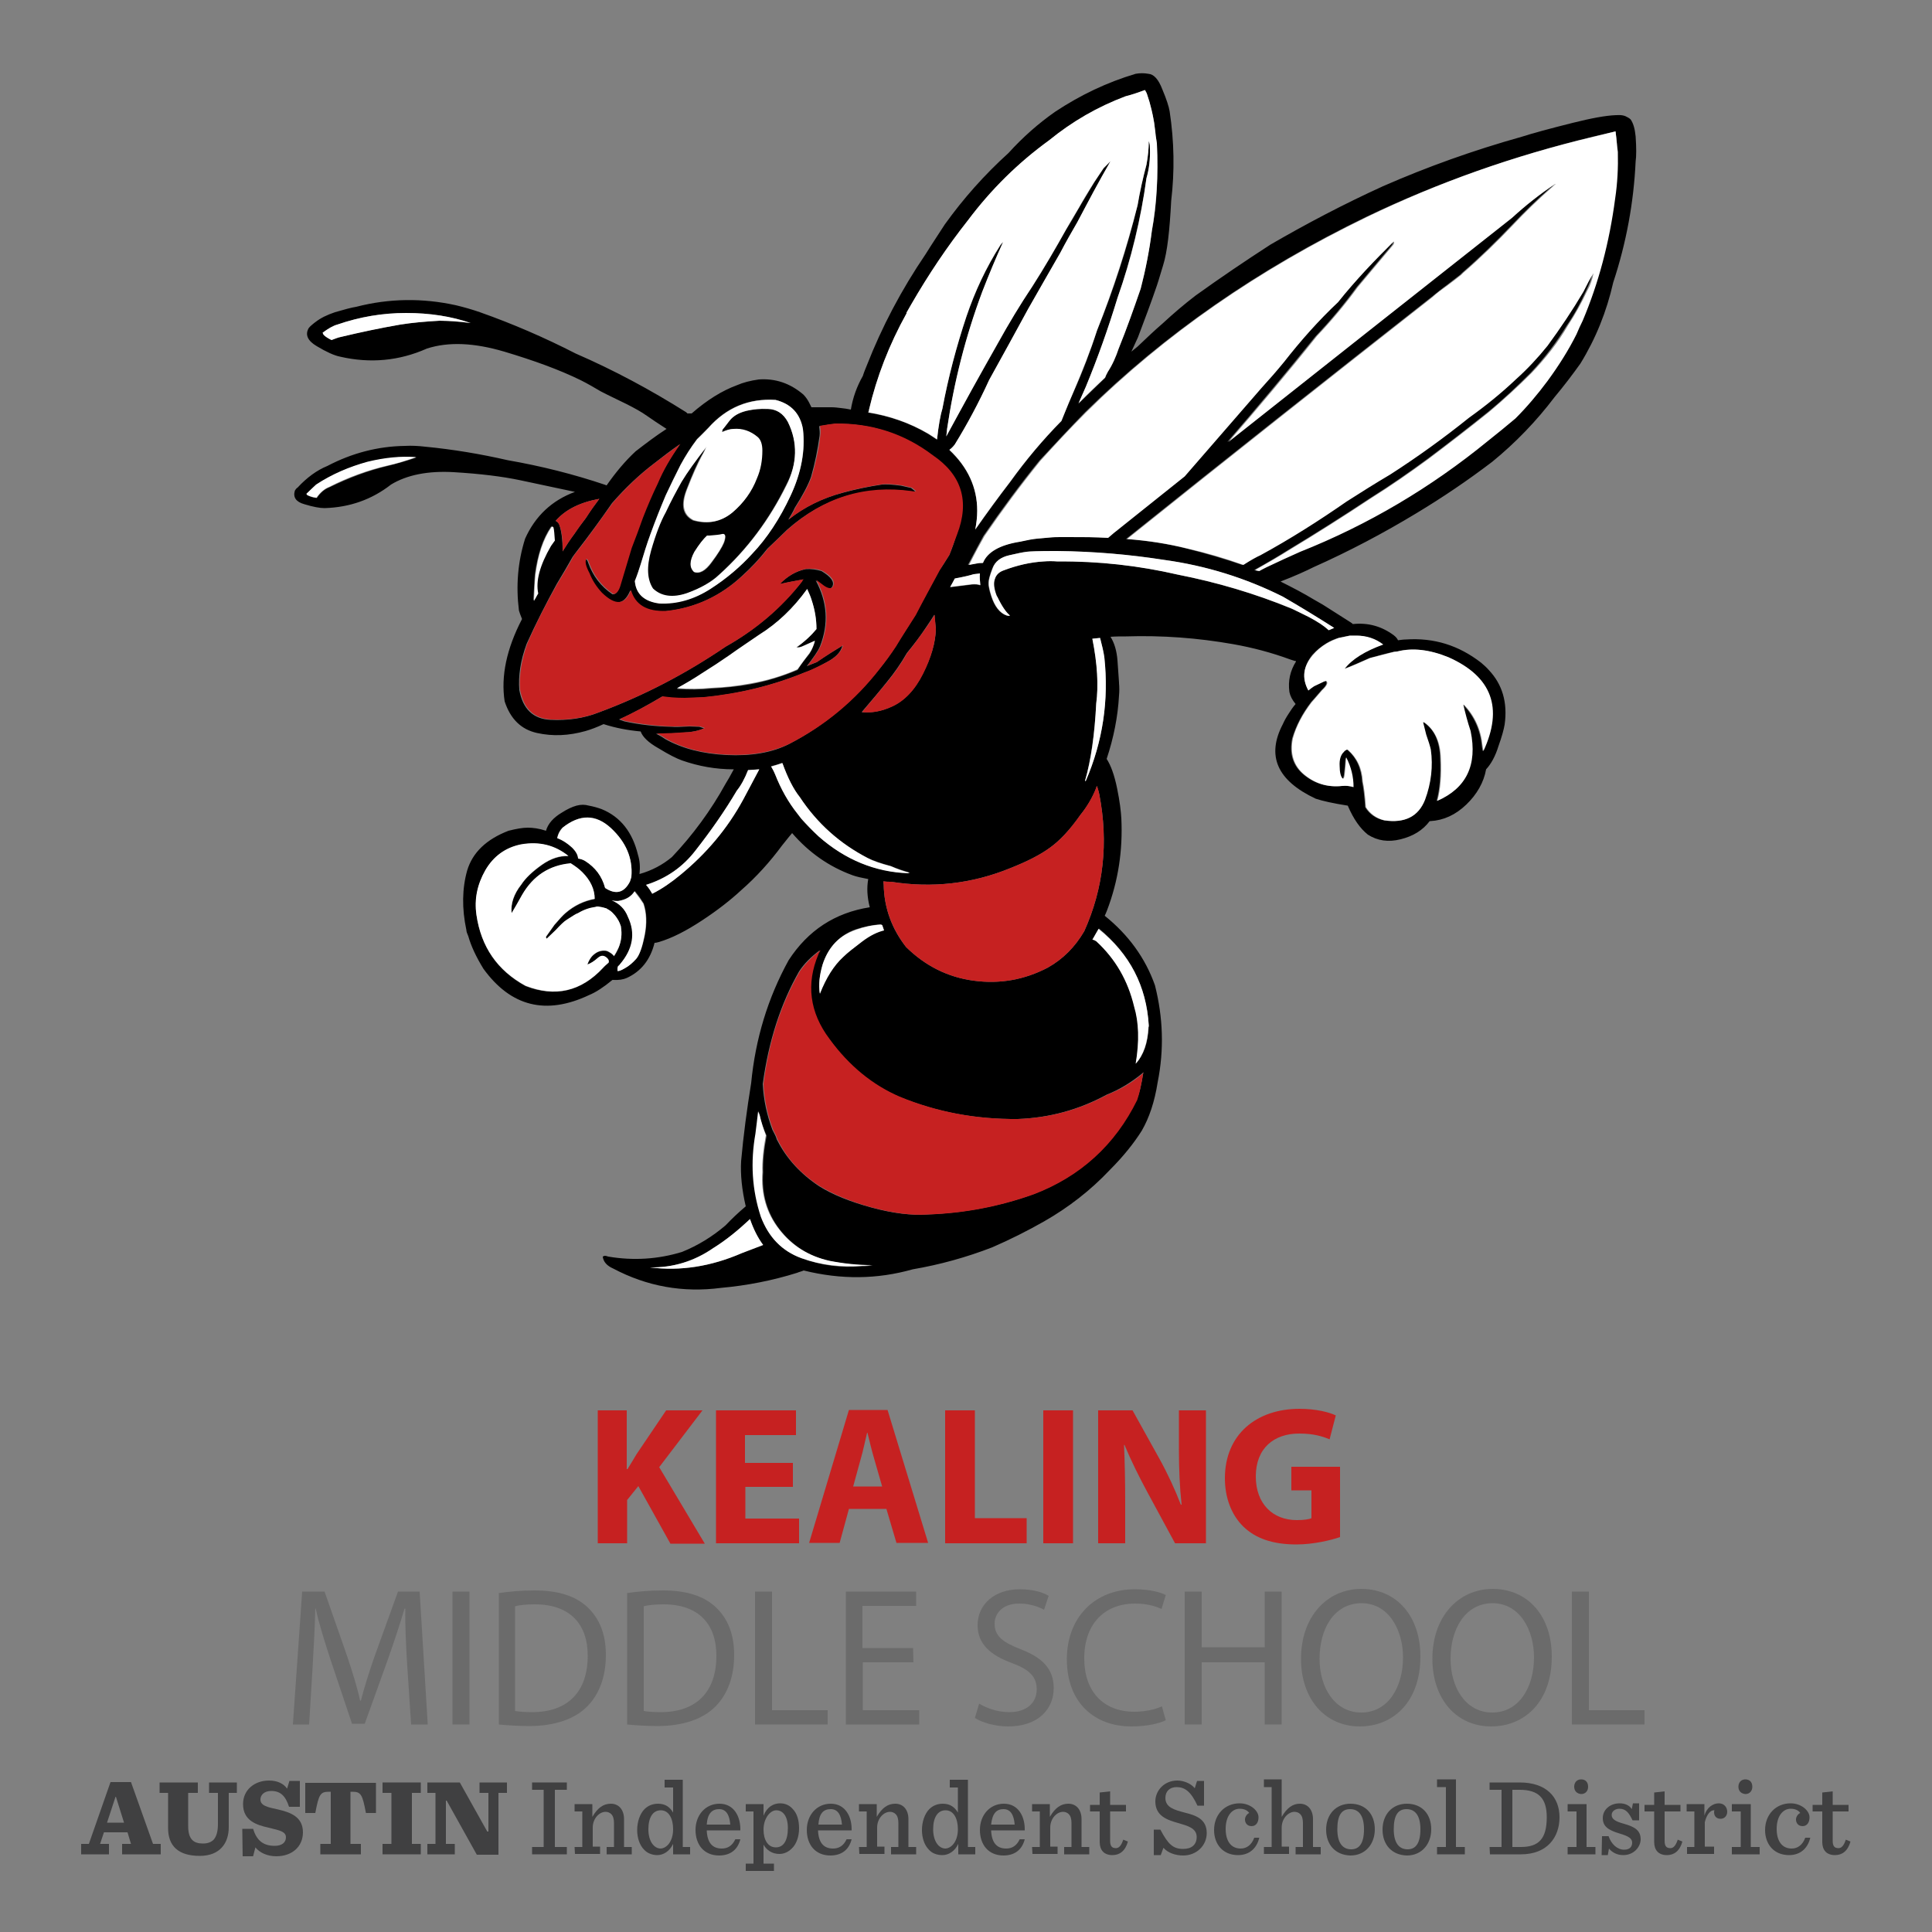 <?xml version="1.0" encoding="utf-8"?>
<!-- Generator: Adobe Illustrator 25.4.1, SVG Export Plug-In . SVG Version: 6.00 Build 0)  -->
<svg version="1.1" id="Layer_1" xmlns="http://www.w3.org/2000/svg" xmlns:xlink="http://www.w3.org/1999/xlink" x="0px" y="0px"
	 viewBox="0 0 500 500" style="enable-background:new 0 0 500 500;" xml:space="preserve">
<rect x="0" y="0" width="500" height="500" fill="#808080" stroke="none"/>
<style type="text/css">
	.st0{fill:#C62121;}
	.st1{fill:#6B6B6B;}
	.st2{fill:#404041;}
	.st3{fill-rule:evenodd;clip-rule:evenodd;}
	.st4{fill-rule:evenodd;clip-rule:evenodd;fill:#FFFFFF;}
	.st5{fill-rule:evenodd;clip-rule:evenodd;fill:#C62121;}
</style>
<g>
	<path class="st0" d="M154.6,365h7.6v15.2h0.2c0.8-1.3,1.6-2.6,2.3-3.8l7.7-11.4h9.4l-11.2,14.7l11.8,19.8h-8.9l-8.3-14.9l-2.9,3.6
		v11.2h-7.6V365H154.6z"/>
	<path class="st0" d="M205.3,384.8h-12.4v8.2h13.9v6.4h-21.5V365H206v6.4h-13.2v7.2h12.4v6.2H205.3z"/>
	<path class="st0" d="M219.7,390.5l-2.4,8.8h-7.9l10.3-34.4h10l10.5,34.4H232l-2.6-8.8H219.7z M228.3,384.7l-2.1-7.3
		c-0.6-2-1.2-4.6-1.7-6.6h-0.1c-0.5,2-1,4.6-1.6,6.6l-2,7.3H228.3z"/>
	<path class="st0" d="M244.6,365h7.7v27.9h13.4v6.5h-21.1V365z"/>
	<path class="st0" d="M277.7,365v34.4H270V365H277.7z"/>
	<path class="st0" d="M284.2,399.4V365h8.9l7,12.6c2,3.6,4,7.9,5.5,11.8h0.2c-0.5-4.5-0.7-9.2-0.7-14.4v-10h7v34.4h-8l-7.2-13.3
		c-2-3.7-4.2-8.1-5.9-12.2l-0.1,0.1c0.2,4.5,0.3,9.4,0.3,15v10.4H284.2z"/>
	<path class="st0" d="M346.8,397.8c-2.4,0.8-6.8,1.9-11.3,1.9c-6.2,0-10.6-1.6-13.7-4.6s-4.8-7.5-4.8-12.5c0-11.4,8.2-18,19.3-18
		c4.4,0,7.7,0.9,9.4,1.7l-1.6,6.2c-1.9-0.8-4.2-1.5-7.9-1.5c-6.4,0-11.2,3.7-11.2,11.1c0,7.1,4.4,11.3,10.6,11.3
		c1.8,0,3.2-0.2,3.8-0.5v-7.2h-5.2v-6.1h12.6L346.8,397.8L346.8,397.8z"/>
</g>
<g>
	<path class="st1" d="M105.4,431.2c-0.3-4.8-0.6-10.6-0.5-14.9h-0.2c-1.2,4-2.6,8.3-4.3,13.1l-6,16.7h-3.3l-5.5-16.4
		c-1.6-4.9-3-9.3-3.9-13.4h-0.1c-0.1,4.3-0.4,10.1-0.7,15.2L80,446.3h-4.2l2.4-34.4H84l5.8,16.6c1.4,4.2,2.6,8,3.4,11.6h0.2
		c0.9-3.5,2.1-7.3,3.6-11.6l6-16.6h5.6l2.1,34.4h-4.3L105.4,431.2z"/>
	<path class="st1" d="M121.5,411.9v34.4h-4.4v-34.4H121.5z"/>
	<path class="st1" d="M129,412.3c2.7-0.4,5.8-0.7,9.3-0.7c6.3,0,10.7,1.5,13.7,4.3s4.8,6.8,4.8,12.4s-1.7,10.2-4.9,13.4
		c-3.2,3.2-8.4,5-14.9,5c-3.1,0-5.7-0.2-7.9-0.4v-34H129z M133.3,442.8c1.1,0.2,2.7,0.3,4.4,0.3c9.3,0,14.4-5.3,14.4-14.6
		c0-8.1-4.5-13.3-13.7-13.3c-2.3,0-4,0.2-5.1,0.5L133.3,442.8L133.3,442.8z"/>
	<path class="st1" d="M162.2,412.3c2.7-0.4,5.8-0.7,9.3-0.7c6.3,0,10.7,1.5,13.7,4.3s4.8,6.8,4.8,12.4s-1.7,10.2-4.9,13.4
		c-3.2,3.2-8.4,5-14.9,5c-3.1,0-5.7-0.2-7.9-0.4v-34H162.2z M166.6,442.8c1.1,0.2,2.7,0.3,4.4,0.3c9.3,0,14.4-5.3,14.4-14.6
		c0-8.1-4.5-13.3-13.7-13.3c-2.3,0-4,0.2-5.1,0.5L166.6,442.8L166.6,442.8z"/>
	<path class="st1" d="M195.4,411.9h4.4v30.7h14.4v3.7h-18.8L195.4,411.9L195.4,411.9z"/>
	<path class="st1" d="M236.4,430.2h-13.1v12.4h14.6v3.7h-19v-34.4h18.2v3.7h-13.9v10.9h13.1L236.4,430.2L236.4,430.2z"/>
	<path class="st1" d="M253.4,440.9c2,1.2,4.8,2.2,7.8,2.2c4.5,0,7.1-2.4,7.1-5.9c0-3.2-1.8-5.1-6.4-6.8c-5.5-2-8.9-4.9-8.9-9.8
		c0-5.4,4.4-9.3,10.9-9.3c3.5,0,6,0.8,7.5,1.7l-1.2,3.6c-1.1-0.6-3.4-1.6-6.4-1.6c-4.6,0-6.4,2.8-6.4,5.2c0,3.2,2.1,4.8,6.7,6.6
		c5.7,2.2,8.6,5.1,8.6,10.1c0,5.3-3.9,9.9-11.8,9.9c-3.3,0-6.8-1-8.6-2.2L253.4,440.9z"/>
	<path class="st1" d="M301.7,445.2c-1.6,0.8-4.8,1.6-8.9,1.6c-9.5,0-16.7-6.1-16.7-17.4c0-10.8,7.2-18.1,17.6-18.1
		c4.2,0,6.9,0.9,8,1.5l-1.1,3.6c-1.7-0.8-4-1.4-6.8-1.4c-7.9,0-13.2,5.2-13.2,14.2c0,8.4,4.8,13.8,13,13.8c2.7,0,5.4-0.6,7.1-1.4
		L301.7,445.2z"/>
	<path class="st1" d="M311,411.9v14.4h16.3v-14.4h4.4v34.4h-4.4v-16.1H311v16.1h-4.4v-34.4H311z"/>
	<path class="st1" d="M367.6,428.7c0,11.8-7.1,18.1-15.7,18.1c-8.9,0-15.2-7-15.2-17.5c0-10.9,6.7-18.1,15.7-18.1
		C361.7,411.3,367.6,418.5,367.6,428.7z M341.5,429.3c0,7.4,3.9,13.9,10.8,13.9s10.8-6.5,10.8-14.3c0-6.8-3.5-14-10.8-14
		C345.1,415,341.5,421.7,341.5,429.3z"/>
	<path class="st1" d="M401.6,428.7c0,11.8-7.1,18.1-15.7,18.1c-8.9,0-15.2-7-15.2-17.5c0-10.9,6.7-18.1,15.7-18.1
		C395.7,411.3,401.6,418.5,401.6,428.7z M375.4,429.3c0,7.4,3.9,13.9,10.8,13.9s10.8-6.5,10.8-14.3c0-6.8-3.5-14-10.8-14
		C379.1,415,375.4,421.7,375.4,429.3z"/>
	<path class="st1" d="M406.8,411.9h4.4v30.7h14.4v3.7h-18.8V411.9z"/>
</g>
<path class="st2" d="M33,474.2h-6.1l-1,3h2.3v2.7H21v-2.7h2l5.6-16h5.3l5.7,16h2v2.7h-10v-2.7h2.3L33,474.2z M27.7,471.7h4.4L30,465
	h-0.1L27.7,471.7z"/>
<path class="st2" d="M43.5,473.1V464h-2.2v-2.7h9.9v2.7h-2.5v8.6c0,3.4,1.4,4.5,3.8,4.5c1.2,0,2.1-0.3,2.8-1c0.7-0.8,1.1-2.1,1.1-4
	V464h-2.3v-2.7h7.2v2.7h-2.1v8.9c0,4-2.2,7.4-7.5,7.4C46.1,480.3,43.5,477.7,43.5,473.1"/>
<path class="st2" d="M62.7,473.3h2.8c0.9,2.9,2.5,4.4,5.6,4.4c1.9,0,2.9-0.9,2.9-2.2c0-1.5-1.6-1.8-4.5-2.5
	c-3.1-0.7-6.6-1.8-6.6-6.1c0-3.8,3.1-6.1,6.7-6.1c2.2,0,3.8,0.8,4.7,2.1l0.6-2h2.7v6.7h-2.8c-0.9-2.8-2.2-4.1-4.6-4.1
	c-1.9,0-2.8,1.1-2.8,2.2c0,1.6,1.8,2,4.6,2.6c3,0.7,6.4,1.8,6.4,5.9c0,3.7-2.8,6.2-6.9,6.2c-2.4,0-4.4-1-5.4-2.3l-0.6,2.3h-2.7
	L62.7,473.3L62.7,473.3z"/>
<path class="st2" d="M82.9,477.2h2.7v-13.5h-0.5c-2.2,0-2.6,0.7-3.5,5.5H79v-7.8h18.3v7.8h-2.6c-0.9-4.8-1.3-5.5-3.5-5.5h-0.5v13.5
	h2.7v2.7H82.9V477.2z"/>
<polygon class="st2" points="99,477.2 101.3,477.2 101.3,464 99,464 99,461.3 108.9,461.3 108.9,464 106.6,464 106.6,477.2 
	108.9,477.2 108.9,479.9 99,479.9 "/>
<polygon class="st2" points="115.6,466 115.4,466 115.4,477.2 117.7,477.2 117.7,479.9 110.6,479.9 110.6,477.2 112.7,477.2 
	112.7,464 110.6,464 110.6,461.3 119,461.3 126.1,474 126.4,474 126.4,464 124.1,464 124.1,461.3 131.2,461.3 131.2,464 129,464 
	129,480 123.4,480 "/>
<polygon class="st2" points="137.7,478 140.7,478 140.7,463.2 137.7,463.2 137.7,461.3 146.7,461.3 146.7,463.2 143.6,463.2 
	143.6,478 146.7,478 146.7,479.9 137.7,479.9 "/>
<path class="st2" d="M148.7,478h2v-9.2h-2v-1.9h4.6v3.3c1.4-2.4,2.9-3.4,4.8-3.4c2,0,3.4,1.5,3.4,4v7.2h2v1.9H157V478h1.9v-6.2
	c0-1-0.2-1.8-0.7-2.3c-0.4-0.4-0.9-0.6-1.5-0.6c-1.5,0-3.3,1.6-3.3,4.1v4.9h1.9v1.9h-6.5L148.7,478L148.7,478z"/>
<path class="st2" d="M166.7,478.7c-1.2-1.2-1.8-3.1-1.8-5.1c0-2.1,0.7-4.2,1.9-5.4c0.9-0.9,2.1-1.4,3.5-1.4c1.9,0,3.1,0.9,3.9,2.3
	v-6.5H172v-2h4.7V478h1.9v1.9h-4.4v-2.7c-0.9,1.9-2.5,2.9-4.1,2.9C168.8,480.1,167.5,479.6,166.7,478.7 M174.2,473.4
	c0-2.6-1-4.9-3.2-4.9c-2,0-3.2,1.8-3.2,4.9c0,3.2,1.5,5,3.2,5C172.6,478.3,174.2,476.5,174.2,473.4"/>
<path class="st2" d="M182.9,473.6c0.1,3.2,1.4,4.8,3.9,4.8c1.5,0,2.7-0.7,3.5-2.4h1.3c-0.7,2.8-2.7,4.2-5.5,4.2
	c-3.9,0-6.1-2.8-6.1-6.6c0-3.9,2.6-6.8,6.2-6.8c3.8,0,5.5,3.4,5.4,6.9h-8.7V473.6z M182.9,472.2h6.1c-0.2-2.4-1-4-2.9-4
	C184.3,468.2,183.1,469.3,182.9,472.2"/>
<path class="st2" d="M193,482.3h2v-13.5h-2v-1.9h4.6v3c0.9-2.3,2.6-3.2,4.3-3.2c1.3,0,2.4,0.5,3.2,1.4c1.2,1.2,1.7,3,1.7,5.1
	s-0.7,4.1-1.9,5.2c-0.9,0.9-2,1.4-3.2,1.4c-1.9,0-3.3-1-4.1-2.4v4.9h2.7v1.9H193V482.3z M203.9,473.1c0-3.1-1.3-4.6-3-4.6
	c-1.6,0-3.3,2.1-3.3,5c0,2.6,1.1,4.6,3.2,4.6C202.8,478.1,203.9,476.3,203.9,473.1"/>
<path class="st2" d="M211.7,473.6c0.1,3.2,1.4,4.8,3.9,4.8c1.5,0,2.7-0.7,3.5-2.4h1.3c-0.7,2.8-2.7,4.2-5.5,4.2
	c-3.9,0-6.1-2.8-6.1-6.6c0-3.9,2.6-6.8,6.2-6.8c3.8,0,5.5,3.4,5.4,6.9h-8.7V473.6z M211.8,472.2h6.1c-0.2-2.4-1-4-2.9-4
	C213.1,468.2,212,469.3,211.8,472.2"/>
<path class="st2" d="M222.3,478h2v-9.2h-2v-1.9h4.6v3.3c1.4-2.4,2.9-3.4,4.8-3.4c2,0,3.4,1.5,3.4,4v7.2h2v1.9h-6.5V478h1.9v-6.2
	c0-1-0.2-1.8-0.7-2.3c-0.4-0.4-0.9-0.6-1.5-0.6c-1.5,0-3.3,1.6-3.3,4.1v4.9h1.9v1.9h-6.5L222.3,478L222.3,478z"/>
<path class="st2" d="M240.4,478.7c-1.2-1.2-1.8-3.1-1.8-5.1c0-2.1,0.7-4.2,1.9-5.4c0.9-0.9,2.1-1.4,3.5-1.4c1.9,0,3.1,0.9,3.9,2.3
	v-6.5h-2.1v-2h4.7V478h1.9v1.9H248v-2.7c-0.9,1.9-2.5,2.9-4.1,2.9C242.4,480.1,241.2,479.6,240.4,478.7 M247.9,473.4
	c0-2.6-1-4.9-3.2-4.9c-2,0-3.2,1.8-3.2,4.9c0,3.2,1.5,5,3.2,5C246.3,478.3,247.9,476.5,247.9,473.4"/>
<path class="st2" d="M256.5,473.6c0.1,3.2,1.4,4.8,3.9,4.8c1.5,0,2.7-0.7,3.5-2.4h1.3c-0.7,2.8-2.7,4.2-5.5,4.2
	c-3.9,0-6.1-2.8-6.1-6.6c0-3.9,2.6-6.8,6.2-6.8c3.8,0,5.5,3.4,5.4,6.9h-8.7V473.6z M256.5,472.2h6.1c-0.2-2.4-1-4-2.9-4
	C257.9,468.2,256.8,469.3,256.5,472.2"/>
<path class="st2" d="M267.1,478h2v-9.2h-2v-1.9h4.6v3.3c1.4-2.4,2.9-3.4,4.8-3.4c2,0,3.4,1.5,3.4,4v7.2h2v1.9h-6.5V478h1.9v-6.2
	c0-1-0.2-1.8-0.7-2.3c-0.4-0.4-0.9-0.6-1.5-0.6c-1.5,0-3.3,1.6-3.3,4.1v4.9h1.9v1.9h-6.5L267.1,478L267.1,478z"/>
<path class="st2" d="M287.3,463.6v3.5h4.1v1.7h-4.1v7.6c0,1.3,0.4,1.9,1.5,1.9c0.8,0,1.4-0.7,1.9-2.2l1.2,0.5
	c-0.7,2.5-2.2,3.5-4,3.5c-2.2,0-3.3-1.3-3.3-3.4v-7.9h-2.5v-1.7h2.5v-3.2L287.3,463.6z"/>
<path class="st2" d="M298.6,473.5h1.7c2,3.8,3.3,5,5.9,5c2.2,0,3.5-1.1,3.5-3.1c0-2.3-2.4-2.9-4.8-3.6c-2.8-0.8-5.9-1.8-5.9-5.6
	c0-2.8,2.3-5.4,5.7-5.4c1.5,0,3.5,0.7,4.5,2l0.6-1.9h1.8v6.4h-1.7c-1.7-3.7-3.3-4.8-5.4-4.8c-1.8,0-2.9,1.1-2.9,2.8
	c0,2.5,2.4,3.1,5,3.8c2.8,0.7,5.7,1.6,5.7,5.3c0,3.2-2.6,5.8-6.1,5.8c-2,0-4-0.7-5.1-2l-0.7,1.9h-1.8L298.6,473.5L298.6,473.5z"/>
<path class="st2" d="M314.2,473.6c0-4,2.8-6.9,6.6-6.9c2.8,0,4.9,1.9,4.9,3.6c0,1.3-0.6,2.3-1.8,2.3c-1.1,0-1.7-0.8-1.7-1.7
	c0-0.8,0.6-1.5,1.1-1.7c-0.4-0.6-1.2-1.1-2.5-1.1c-1.9,0-3.6,1.8-3.6,5.2c0,3.2,1.4,5.1,3.9,5.1c1.5,0,2.8-0.9,3.5-2.8h1.3
	c-0.7,2.9-2.7,4.5-5.5,4.5C316.5,480.1,314.2,477.3,314.2,473.6"/>
<path class="st2" d="M327.1,478h2v-15.5h-2v-2h4.6v9.7c1.4-2.4,2.9-3.4,4.7-3.4c2,0,3.4,1.5,3.4,4v7.2h2v1.9h-6.5V478h1.9v-6.2
	c0-1-0.2-1.8-0.7-2.3c-0.4-0.4-0.9-0.6-1.5-0.6c-1.5,0-3.3,1.6-3.3,4.1v4.9h1.9v1.9h-6.5V478z"/>
<path class="st2" d="M343.2,473.5c0-3.9,2.5-6.7,6.3-6.7c3.9,0,6.3,2.7,6.3,6.6s-2.5,6.8-6.3,6.8
	C345.6,480.1,343.2,477.4,343.2,473.5 M353,473.4c0-3.6-1.4-5.2-3.6-5.2s-3.3,1.6-3.3,5.2s1.4,5.2,3.6,5.2
	C351.8,478.6,353,477,353,473.4"/>
<path class="st2" d="M357.8,473.5c0-3.9,2.5-6.7,6.3-6.7c3.9,0,6.3,2.7,6.3,6.6s-2.5,6.8-6.3,6.8
	C360.2,480.1,357.8,477.4,357.8,473.5 M367.6,473.4c0-3.6-1.4-5.2-3.6-5.2s-3.3,1.6-3.3,5.2s1.4,5.2,3.6,5.2
	C366.4,478.6,367.6,477,367.6,473.4"/>
<polygon class="st2" points="371.9,478 374.2,478 374.2,462.5 371.9,462.5 371.9,460.5 376.8,460.5 376.8,478 379.1,478 
	379.1,479.9 371.9,479.9 "/>
<path class="st2" d="M385.5,478h3.1v-14.8h-3.1v-1.9h7.8c6.8,0,10.3,3.7,10.3,9c0,5.1-3.1,9.6-10,9.6h-8L385.5,478L385.5,478z
	 M393.6,478c4.6,0,6.7-2.1,6.7-7.7c0-4.9-2.1-7.1-7-7.1h-1.9V478H393.6z"/>
<path class="st2" d="M405.7,478h2.3v-9.2h-2.3v-1.9h4.9V478h2.3v1.9h-7.2L405.7,478L405.7,478z M407.4,462.4c0-1.1,0.7-1.9,1.8-1.9
	c1.1,0,1.8,0.7,1.8,1.9c0,1.1-0.7,1.9-1.8,1.9C408.1,464.2,407.4,463.5,407.4,462.4"/>
<path class="st2" d="M414.6,475.2h1.7c0.7,2.1,2.3,3.5,4,3.5c1.5,0,2.1-0.8,2.1-1.8c0-1.1-0.9-1.7-3.3-2.4c-3-0.9-4.3-1.9-4.3-4
	s1.8-3.8,4.4-3.8c1.3,0,2.5,0.5,3.1,1.5l0.3-1.5h1.6v4.4h-1.7c-0.9-1.9-1.7-3-3.4-3c-1,0-2,0.6-2,1.6c0,1.1,1,1.7,3.2,2.3
	c2.9,0.8,4.3,1.8,4.3,4c0,1.9-1.7,4.1-4.5,4.1c-1.6,0-2.9-0.7-3.7-1.7l-0.3,1.7h-1.6L414.6,475.2L414.6,475.2z"/>
<path class="st2" d="M430.8,463.6v3.5h4.1v1.7h-4.1v7.6c0,1.3,0.4,1.9,1.5,1.9c0.8,0,1.4-0.7,1.9-2.2l1.2,0.5
	c-0.7,2.5-2.2,3.5-4,3.5c-2.2,0-3.3-1.3-3.3-3.4v-7.9h-2.5v-1.7h2.5v-3.2L430.8,463.6z"/>
<path class="st2" d="M436.5,478h2v-9.2h-2v-1.9h4.6v3c0.6-2.2,2.3-3.2,3.7-3.2c1.4,0,2.2,1,2.2,2.2c0,1-0.7,1.8-1.7,1.8
	s-1.7-0.6-1.7-1.7c0-0.1,0-0.3,0.1-0.5c-1.2-0.1-2.1,1.4-2.5,3.1v6.3h2.4v1.9h-7V478H436.5z"/>
<path class="st2" d="M448.2,478h2.3v-9.2h-2.3v-1.9h4.9V478h2.3v1.9h-7.2L448.2,478L448.2,478z M449.9,462.4c0-1.1,0.7-1.9,1.8-1.9
	c1.1,0,1.8,0.7,1.8,1.9c0,1.1-0.7,1.9-1.8,1.9C450.6,464.2,449.9,463.5,449.9,462.4"/>
<path class="st2" d="M456.8,473.6c0-4,2.8-6.9,6.6-6.9c2.8,0,4.9,1.9,4.9,3.6c0,1.3-0.6,2.3-1.8,2.3c-1.1,0-1.7-0.8-1.7-1.7
	c0-0.8,0.6-1.5,1.1-1.7c-0.4-0.6-1.2-1.1-2.5-1.1c-1.9,0-3.6,1.8-3.6,5.2c0,3.2,1.4,5.1,3.9,5.1c1.5,0,2.8-0.9,3.5-2.8h1.3
	c-0.7,2.9-2.7,4.5-5.5,4.5C459.1,480.1,456.8,477.3,456.8,473.6"/>
<path class="st2" d="M474.3,463.6v3.5h4.1v1.7h-4.1v7.6c0,1.3,0.4,1.9,1.5,1.9c0.8,0,1.4-0.7,1.9-2.2l1.2,0.5
	c-0.7,2.5-2.2,3.5-4,3.5c-2.2,0-3.3-1.3-3.3-3.4v-7.9h-2.5v-1.7h2.5v-3.2L474.3,463.6z"/>
<path class="st3" d="M421.3,30.4c0.2,0.1,0.5,0.3,0.7,0.5c0.7,1,1.1,2.4,1.3,4.4c0.2,2.9,0.2,5.1,0,6.5c-0.5,10.6-2.4,21-5.8,31.3
	c-1.7,7.5-4.5,14.5-8.5,21c-2,2.8-4.2,5.7-6.7,8.7c-4.7,6.2-10.1,11.8-16.1,16.7c-6.3,4.8-12.8,9.2-19.6,13.3
	c-8.6,5.2-17.5,9.9-26.7,14c-1.8,0.9-4.6,2.2-8.5,3.7c3,1.5,5.9,3,8.7,4.7c1,0.6,2,1.1,2.9,1.7c2.2,1.4,4.4,2.8,6.6,4.2
	c0.2,0.1,0.4,0.3,0.5,0.4h0.1c3.9-0.4,7.4,0.6,10.5,2.9c0.5,0.4,0.9,0.8,1.1,1.3c0.8-0.1,1.4-0.2,2-0.2c7.3-0.5,13.7,1.5,19.5,6
	c0.7,0.6,1.4,1.2,2,1.9c3.5,3.7,4.9,8.4,4.1,14.1c-0.2,1.2-0.7,3.1-1.6,5.6c-0.8,2.6-1.9,4.6-3.2,6c-0.6,3.4-2.4,6.5-5.1,9.1
	c-2.8,2.7-5.9,4.1-9.3,4.3H370c-1.8,2.4-4.3,3.9-7.5,4.7s-6,0.4-8.5-1.2c-2-1.6-3.7-4-5.2-7.5c-3.8-0.6-6.5-1.2-8.3-1.8
	c-10-4.7-12.8-11.1-8.5-19.3c0.4-0.9,0.9-1.8,1.5-2.7c0.5-0.8,1.1-1.7,1.8-2.5c-0.9-1.1-1.4-2.1-1.6-3.1c-0.4-2.9,0.2-5.5,1.7-7.9
	v-0.1c-0.6-0.1-1-0.3-1.4-0.4c-4.9-1.8-9.8-3.1-14.9-4c-9.1-1.6-18.3-2.3-27.7-2c-1.4,0-2.7,0-4,0.1c1,1.6,1.6,3.6,1.8,6.1
	c0.2,2.6,0.3,4.5,0.4,5.7c0,0.1,0,0.1,0,0.2c0.1,1,0.1,2.1,0,3.2c-0.3,5.5-1.4,11-3.2,16.4c1.1,1.7,2,4.2,2.7,7.6
	c0.7,3.4,1,6,1.1,7.8c0.4,8.3-0.8,16.2-3.7,23.8c-0.2,0.5-0.4,1-0.6,1.4c6.1,4.9,10.5,10.9,13,18c2.1,8.3,2.4,16.6,0.7,25.1
	c-0.8,5.1-2.2,9.2-4.1,12.5c-2,3.2-4.8,6.7-8.3,10.2c-5,5.3-10.7,9.7-17,13.3c-4.4,2.5-8.8,4.7-13.4,6.7c-6.7,2.6-13.6,4.5-20.6,5.7
	c-9.2,2.6-18.5,2.7-28.2,0.3c-0.7,0.3-1.3,0.4-1.7,0.6c-6.4,2-13,3.3-19.7,3.9c-9.9,1.3-19.2-0.4-27.9-5c-1.6-0.7-2.5-1.7-2.7-3
	v-0.1c0.2-0.1,0.4-0.2,0.5-0.2h0.1c0.2,0,0.5,0.1,0.8,0.2c6.5,1.1,12.9,0.7,19.1-1.2c4.2-1.7,7.9-4,11.3-6.9
	c1.6-1.7,3.3-3.3,5.2-4.9c-1-4.3-1.4-8.2-1.2-11.7c0.6-6.7,1.5-13.4,2.6-20.2c1.1-11.4,4.3-22,9.7-31.8c5-7.7,12-12.3,21-13.7
	c-0.7-2.7-0.8-5.1-0.4-7.3c-1.6-0.3-3-0.6-4.1-1c-6-2.2-11.2-5.8-15.6-10.9c-1.2,1.4-2,2.5-2.6,3.2c-3.1,4.2-6.6,8.1-10.6,11.6
	c-2.7,2.5-6,5.1-10.1,7.8s-7.8,4.6-11.2,5.6c-0.4,0.1-0.7,0.2-1.1,0.2c-1.1,4.4-3.5,7.4-7.2,9.1c-0.9,0.4-2.1,0.6-3.7,0.5
	c-2.3,1.9-4.3,3.2-6,3.9c-11.2,5.3-20.3,3-27.4-6.8c-1.9-3.1-3.2-5.9-3.9-8.4c-0.3-0.7-0.5-1.2-0.5-1.6c-1.2-5.6-1.1-10.8,0.2-15.4
	c1.4-4.7,5-8.1,10.7-10.3c2-0.5,3.6-0.8,5-0.8c1.3,0,2.9,0.2,4.7,0.8c0.5-1.8,1.9-3.4,4.1-4.7c1.4-0.9,2.7-1.5,3.8-1.8
	s2.2-0.3,3.2,0c1.1,0.2,2.2,0.5,3.3,0.9c4.9,2,8,6,9.4,11.8c0.5,1.6,0.6,3.2,0.4,5c3.2-0.9,6-2.4,8.4-4.4c5.4-5.7,10.1-12.1,13.9-19
	c0.5-0.8,1.2-2,2.1-3.7c-4.7,0-9.1-0.8-13.4-2.3c-1.4-0.5-3.4-1.5-6-3.1c-2.7-1.5-4.2-3-4.7-4.4c-3.3-0.3-6.5-0.9-9.6-1.9
	c-1.7,0.8-3.3,1.4-4.7,1.8c-4.3,1.2-8.4,1.4-12.5,0.5s-6.9-3.6-8.4-8.2c-1-6.5,0.5-13.6,4.5-21.3c-0.4-1-0.7-1.8-0.8-2.2
	c-0.8-6.4-0.3-12.6,1.6-18.6c2.6-5.8,6.9-9.9,12.9-12.1c-4.7-1-9.4-2-14.1-3c-4.7-1-10.5-1.7-17.2-2.1s-12.2,0.7-16.3,3.2
	c-5,3.9-10.7,5.9-17.2,6.1c-1.2,0-2.9-0.3-5.2-1c-2.2-0.6-3-1.8-2.5-3.5c0.3-0.5,0.5-0.7,0.7-0.8c2.4-2.6,5-4.5,7.7-5.6
	c6.3-3.3,13-5.1,20.1-5.2c1.7-0.1,3.5,0,5.2,0.2c7.3,0.7,14.4,1.9,21.4,3.5c8.6,1.5,17,3.6,25.3,6.4c0.1,0.1,0.2,0.1,0.3,0.1
	c2.3-3.3,4.8-6.3,7.5-8.8c2.6-2,5.2-4,8-5.8c-2-1.3-3.7-2.4-5.1-3.4c-1.4-1-3.2-2-5.4-3.1s-4.4-2.1-6.5-3.2c-1.7-1-3.4-2-5.2-2.9
	c-5.5-2.7-12.1-5.1-19.8-7.4c-7.8-2.3-14.4-2.6-20-0.8c-7.2,3.2-14.7,3.9-22.5,2.1c-1.5-0.3-3.5-1.2-6-2.7c-2.4-1.4-3.1-3-2.1-4.7
	c0.4-0.5,0.9-0.9,1.4-1.3c0.1-0.1,0.3-0.2,0.4-0.3c1.3-1,2.9-1.8,5-2.5c2.4-0.7,4.2-1.2,5.5-1.4c8.5-2.2,17.2-2.3,25.8-0.4
	c2.1,0.5,4.2,1.1,6.2,1.8c8.5,3,16.8,6.6,24.8,10.7c9.9,4.3,19.4,9.4,28.6,15.2c0.1,0.1,0.2,0.2,0.3,0.3h1.1c4-3.5,7.9-5.9,11.7-7.3
	c1.6-0.7,3.5-1.2,5.7-1.5c4.3-0.3,8.1,1,11.5,3.9c0.7,0.7,1.3,1.6,1.8,2.7l0.3,0.6c0.1,0,0.2,0,0.3,0h4.9c0.8,0,1.6,0.1,2.4,0.2
	c0.9,0.1,1.7,0.2,2.6,0.4c0.5-3,1.5-5.9,3.1-8.7c0.3-1,0.7-1.9,1.1-2.9c3.8-9.7,8.8-19.3,15.2-28.7c1.6-2.6,3.3-5.1,4.9-7.6
	c4.8-6.7,10.3-12.9,16.5-18.5c3.7-4.1,7.8-7.7,12.1-10.7c6.5-4.3,13.4-7.6,20.8-9.8c1.1-0.2,2.2-0.2,3.3,0c1.4,0.1,2.6,1.4,3.6,4
	c1.1,2.6,1.7,4.5,1.9,5.7c1.2,7.9,1.3,15.6,0.4,23.2c-0.4,7.7-1,13.2-2.1,16.7c-1,3.4-1.6,5.2-1.6,5.2c-1.5,4.4-3.2,8.9-4.9,13.4
	l-1.7,3.7c0.5-0.4,1.1-0.9,1.6-1.3c2.2-2.1,4.4-4.2,6.5-6c2.7-2.5,5.5-4.9,8.5-7.2c6.4-4.6,12.9-9,19.4-13.2
	c9.3-5.4,19-10.5,29.1-15.1c11.4-5,23.4-9.3,35.9-12.8c2.8-0.9,7.2-2.1,13.2-3.6c4.8-1.2,8.5-1.9,11.2-2
	C419.7,29.7,420.5,29.9,421.3,30.4z M418.1,34l-6,1.4c-20.6,5-40.1,11.9-58.5,20.7c-28.1,13.6-52.4,30.5-72.8,50.6
	c-4,4.1-7.9,8.3-11.8,12.5c-5.1,6.3-9.9,12.8-14.5,19.5c-0.9,1.7-2.3,4.2-4,7.5l2.2-0.4c0.4-0.1,0.9-0.1,1.4-0.1
	c1.2-2.8,4.4-4.6,9.6-5.5c1.8-0.4,3.3-0.7,4.5-0.8s2.3-0.2,3.3-0.3s2-0.1,2.9-0.1s1.5,0,1.8,0c3.5-0.1,7,0,10.3,0.2
	c0.5-0.4,0.9-0.8,1.4-1.2c6.1-4.9,12.2-9.8,18.4-14.7c6.6-7.6,13.2-15.2,19.8-22.8c2.1-2.3,4.1-4.6,5.9-6.8
	c4.3-5.5,8.9-10.7,14-15.5c2.3-2.9,4.6-5.6,7-8.1c2.5-2.7,5-5.3,7.4-7.6c0.2,0.3,0,0.7-0.4,1.2c-3,3.6-6,7.1-8.9,10.6
	c-3.3,4.5-6.8,8.7-10.6,12.7c-7.5,9.3-15.1,18.4-22.9,27.4C342,95,366.5,75.7,391,56.4c3.6-3.3,7.4-6.3,11.2-8.8h0.1
	c-0.5,0.5-0.9,0.9-1.2,1.1c-3.4,3-6.7,6.2-9.9,9.6c-4.1,4.3-8.3,8.4-12.8,12.3c-0.2,0.2-0.3,0.3-0.5,0.5c-1.2,0.9-2.3,1.8-3.5,2.7
	c-1.4,1-2.7,2.1-4.1,3.2c-26.4,20.7-52.7,41.5-78.9,62.5c5.4,0.4,10.7,1.2,15.8,2.5c4.8,1.2,9.6,2.6,14.3,4.2
	c2.1-1.3,3.5-2.1,4.4-2.5c7.7-4.3,15.1-8.9,22.3-13.9c3.6-2.3,7.4-4.7,11.3-7c7-4.5,13.8-9.5,20.4-14.7c4.2-3,8.3-6.4,12.2-10
	c2.9-2.7,5.6-5.6,8.1-8.6c3.4-4.5,6.5-9.2,9.3-14c0.9-1.9,1.7-3.5,2.6-4.8c-0.3,1.6-0.9,3-1.6,4.5c-1.4,3.1-3,6.1-5,9
	c-2.7,4.4-5.8,8.5-9.4,12.3c-3.5,3.5-7.1,6.9-11,10.1c-5.1,4.1-10.4,8.2-15.6,12.1c-4.9,3.6-9.8,7-14.9,10.2
	c-7.1,4.7-14.2,9.2-21.5,13.6c-1.9,1.2-4.7,2.9-8.5,5c0.4,0.2,0.7,0.3,1,0.3c0.5-0.3,1.1-0.6,1.9-1c2.9-1.4,5.8-2.8,8.7-4
	c17.6-7.1,33.9-16.7,48.6-28.7c2.3-1.9,4.7-3.8,7.1-5.8c2.9-3,5.6-6.2,8.3-9.7c3-4,5.5-8,7.5-12.1c0.5-1.1,1-2.3,1.6-3.5
	c4.1-9.6,6.9-20.2,8.4-31.6c0.5-4,0.8-8.1,0.7-12.1C418.6,38.1,418.4,36.3,418.1,34z M296.3,23.3c-1.7,0.6-3.4,1.2-5,1.7
	c-7.2,2.7-13.8,6.5-19.8,11.4c-8,5.8-15,12.7-21,20.7c-5.3,6.8-10.2,14-14.7,21.8c-0.4,0.7-0.8,1.4-1.2,2.1v0.1v0.1
	c-4.5,8.1-7.7,16.4-9.7,24.9c0,0.3-0.1,0.5-0.2,0.7c5.6,0.9,10.8,2.7,15.5,5.5c0.8,0.5,1.5,1,2.3,1.5c0.4-3.6,0.8-6.3,1.4-8
	c1.5-8.1,3.6-16,6.2-23.8c2.2-6.5,5.1-12.7,8.8-18.5c0.3-0.4,0.5-0.6,0.7-0.8c-1.9,4.2-3.7,8.5-5.4,12.9
	c-4.3,11.5-7.3,23.3-9.1,35.5c-0.1,0.4-0.1,1-0.2,1.9c4.3-8.1,8.8-16.1,13.4-24.2c2.7-5,5.6-9.9,8.8-14.5c3.2-5,6.1-10,8.9-15
	c1.2-1.9,2.3-3.8,3.3-5.6c0.8-1.3,2.1-3.5,3.9-6.5l2.4-3.6l1.8-1.8c-3,5.2-5.9,10.5-8.6,15.8c-1.5,2.6-3,5.2-4.4,7.9
	c-2.8,4.9-5.5,9.7-8.3,14.5c-3.3,6.2-6.7,12.3-10.1,18.4c-2.7,5.9-5.6,11.4-8.9,16.7c-0.5,0.6-1,1.1-1.4,1.4
	c4.8,4.5,7.2,9.8,7.2,15.7v0.1c0,1.6-0.2,3.2-0.5,4.8c3-4.3,6-8.4,9-12.3c4.1-5.7,8.5-11,13.3-15.8c1.4-3.6,2.5-6.1,3.2-7.7
	c2.3-5.1,4.3-10.4,6-15.7c4.3-10.6,7.8-21.4,10.5-32.4c0.6-3.6,1.4-7.1,2.3-10.5c0.4-2.1,0.6-4.2,0.6-6.1c0.3,0.5,0.4,1.1,0.3,1.9
	c0.1,2.8-0.2,5.3-0.9,7.7c-1.5,10.5-4,20.8-7.5,31c-2.4,7.8-5.1,15.5-8.2,23c-0.4,0.9-1,2.3-1.9,4.3c0.2-0.2,0.3-0.3,0.5-0.5
	c2.1-2,4.2-4.1,6.4-6.2c0.1-0.3,0.3-0.8,0.7-1.5c1.2-1.9,2.1-3.9,2.8-6c2-5.1,3.9-10.3,5.7-15.5c1.3-5,2.2-10,2.9-15
	c1.3-6.7,1.7-14.3,1.3-22.6c0-0.1-0.1-0.7-0.3-2c-0.2-1.3-0.3-2.4-0.4-3.3c-0.1-0.9-0.3-1.8-0.5-2.6c-0.2-0.9-0.4-1.8-0.7-2.8
	c-0.2-0.8-0.5-1.5-0.7-2.2C296.7,23.9,296.5,23.5,296.3,23.3z M245.7,143.6c0.7-1.7,1.3-3.4,1.8-5.2c3.3-8.6,1.2-15.4-6.3-20.5
	c-7.4-5.6-15.8-8.4-25.2-8.2c-0.9,0.1-2.2,0.3-4,0.6c0.1,0.9,0.2,1.7,0.1,2.5c-0.5,3.6-1.2,7.1-2.2,10.6c-0.7,2-2.1,4.7-4.2,8
	c-0.5,1.1-1.1,2.1-1.7,3.1c4-3.2,8.8-5.6,14.2-7c3.3-0.9,6.7-1.6,10.1-2.1c1-0.1,2.6,0,4.9,0.3l2.6,0.6l1.1,0.9
	c-0.4,0.1-0.7,0.1-1.1,0c-12.1-1.6-22.8,1.7-32.1,9.9c-1.3,1.3-3,2.9-5.1,4.9c-2.1,2.7-4.3,5-6.4,6.9c-5.7,5.4-12.4,8.5-20,9.3
	c-5,0.2-8-1.6-9.1-5.4c-1.6,3.9-4.1,4.1-7.5,0.7c-1.4-1.5-2.5-3.1-3.2-5c-1-1.9-1.3-3.2-0.8-3.8c0.3,0.2,0.5,0.5,0.6,0.9
	c1.2,3.4,3.3,6.2,6.3,8.2c0.7,0.1,1.3-0.5,1.8-1.9c1-3.3,1.9-6.6,3-10c1-2.6,1.9-5.2,2.9-7.8c1.1-3.1,2.4-6.1,3.9-9
	c1.3-3.1,3.3-6.5,5.8-10.1c-2.2,1.5-4.4,3.2-6.7,5c-3.7,2.8-7.3,6.2-10.8,10.2c-2.9,4.2-5.9,8.3-9,12.3c-0.5,0.6-0.8,1.1-1.2,1.6
	c-1.3,2.3-2.7,4.7-4.1,7c-2.8,5.1-5.4,10.2-7.8,15.5c-1.6,4.3-2.2,8.3-1.9,12c0.9,4.9,3.6,7.5,8.1,7.7s8.6-0.4,12.4-1.9
	c11.6-4.3,22.5-10,32.8-17c7.8-4.4,14.4-10,19.7-16.8c0.1-0.3,0.3-0.5,0.4-0.6c-1.5,0.3-3.1,0.5-4.7,0.9l-0.9,0.2l-0.5,0.1
	c2.1-2.1,4.3-3.4,6.8-3.9c1.4-0.1,2.8,0.1,4.1,0.5c2.5,1.5,3.4,2.8,2.8,4c-0.4,0.7-1.1,0.7-2.3-0.1l-2-1.5c3,5.6,3.4,11.2,1.1,17.1
	c-0.5,1.2-1.7,2.9-3.4,5.1c0.8-0.3,1.7-0.7,2.5-1c2.3-1.6,4.6-3,6.7-4.3c-0.4,1.7-1.8,3.1-4.1,4.3c-2.3,1.3-4.2,2.2-5.8,2.7
	c-8.3,3.4-17,5.5-26.1,6.4l-5,0.2c-2.4,0-4.3-0.1-5.7-0.4c-3.7,2.2-7.3,4.2-11.1,5.9c0.6,0.2,1.1,0.4,1.4,0.5
	c4.1,0.9,8.2,1.3,12.3,1.4c0.9,0.1,2.5,0,4.6-0.1l2.5,0.1l1.2,0.4c-1.6,0.7-3.3,1-5.2,1.1c-2.4,0.2-4.8,0.3-7.2,0.3
	c1.2,0.6,2,1.1,2.4,1.4c4.3,2.4,9.6,3.8,15.9,4.1c6.3,0.3,11.8-0.6,16.2-2.9c9-4.7,16.7-11.1,23.1-19.2c1.6-1.9,3-3.9,4.3-5.9
	c1.7-2.7,3.4-5.4,5.1-8.1c2.1-3.9,4.1-7.7,6.2-11.6C244,146.4,244.8,145,245.7,143.6z M252,148.6c-0.9,0.3-2.6,0.7-4.9,1.2
	c-0.4,0.7-0.8,1.4-1.2,2.2l5.6-0.7c0.9-0.1,1.6,0,2.2,0.2v-0.1c-0.1-1.1-0.2-2-0.1-2.9C253,148.5,252.5,148.6,252,148.6z
	 M261.2,143.7c-2.2,0.5-3.7,1.6-4.4,3.4c-0.7,1.8-1,3-1,3.6c0,0.2,0,0.3,0,0.5c0,0.4,0.1,0.8,0.2,1.3c0,0.2,0.1,0.5,0.2,0.8
	s0.2,0.7,0.3,1c0.4,1.2,0.9,2.3,1.6,3.2s1.5,1.5,2.4,1.8h0.1c0.3,0.1,0.5,0,0.7,0c-1-0.8-2.1-2.4-3.3-4.9l-0.1-0.1
	c-0.8-1.9-0.9-3.4-0.5-4.5c0.3-1.1,1.1-1.8,2.3-2.2c3.5-1.3,6.9-2.1,10.3-2.3c1.2-0.1,2.4-0.1,3.6,0c10.6-0.1,21,1,31.1,3.4
	c10.2,2,20,4.9,29.5,8.8c0.9,0.4,2.4,1.1,4.5,2.2c2.2,1.1,3.9,2.2,5.1,3.4c0.5-0.2,0.9-0.4,1.4-0.6c-4.4-2.8-8.8-5.5-13.3-8.1
	c-9.6-4.8-19.8-8-30.7-9.5c-8.9-1.4-18.2-2.2-27.7-2.3c-0.3,0-0.7,0-1,0c-3.8,0-6.1,0.1-6.9,0.2C265,142.8,263.4,143.2,261.2,143.7z
	 M203.9,109.2c2.7,5.4,2.5,10.8-0.5,16.4c-4.3,8.8-10.1,16.6-17.4,23.2c-2,1.9-4.8,3.5-8.4,4.8c-3.6,1.3-6.5,0.9-8.8-1.2
	c-1.5-2.2-1.7-5.5-0.5-9.8s2.5-7.6,3.8-9.9c1.3-2.8,2.6-5.4,4.1-7.9s3.6-5.5,6.4-9c-0.1,0.1-0.2,0.1-0.1,0c0.1-0.1,0.1,0,0,0.2
	s-0.2,0.5-0.4,0.9s-0.3,0.7-0.5,0.9c-1.2,2.1-2.5,5.1-4,9s-1,6.5,1.7,7.9c3.8,1.1,7.2,0.4,10.1-2c2.9-2.4,5-5.3,6.3-8.8
	c0.9-2.4,1.4-4.8,1.4-7.2c0-1.6-0.4-2.8-1.2-3.5c-1.8-1.6-3.9-2.3-6.3-2.1c-0.8,0-1.8,0.3-2.9,0.8l0.1-0.6c0.2-0.3,0.8-1,1.8-2.3
	s2.5-2.2,4.4-2.6c1.9-0.5,3.8-0.6,5.5-0.5C200.9,105.8,202.7,107,203.9,109.2z M200.7,103.5c-6.9-0.5-12.7,1.9-17.4,7.2
	c-0.6,0.6-1.6,1.6-2.9,2.9c-1.6,2.1-3,4.3-4.3,6.7c-1.3,2.6-2.6,5.2-3.8,7.8c-1.4,3.3-2.7,6.6-3.9,9.9c-1,2.7-1.8,5.4-2.6,8
	c-0.4,1.3-0.9,2.8-1.5,4.3c0.2,3.4,2.4,5.3,6.4,5.8c4.6,0.1,9-1.1,13.2-3.8s7.8-5.8,10.8-9.1c3.8-4,7.1-9,9.9-15
	c2.8-6,3.9-11.7,3.2-17.2C207.1,107.1,204.7,104.5,200.7,103.5z M242.2,162.8c-0.1-0.9-0.2-2.2-0.4-3.7c-0.7,1.1-1.4,2.2-2.1,3.2
	c-1.5,2.3-3.2,4.5-5,6.7c-1.6,2.8-3.3,5.2-5.1,7.4c-2,2.5-4.2,5.1-6.6,7.9c2.5,0.2,5.1-0.2,7.7-1.4c3.3-1.5,6-4.3,8.1-8.5
	C241,170.1,242.1,166.3,242.2,162.8z M211.3,162.8L211.3,162.8c0-2.5-0.4-5-1.3-7.5c-0.3-0.7-0.6-1.6-1.1-2.7
	c-3.6,5-7.8,8.9-12.5,11.9c-2.6,1.7-5.2,3.5-7.7,5.3c-2.2,1.6-4.5,3.2-7,4.6c-2.1,1.3-4.3,2.6-6.5,3.9h0.1c3,0.2,5.9,0.2,8.8-0.1
	c3.4-0.2,6.7-0.5,10-1.1c4.4-0.8,8.5-2.1,12.3-3.7c1.1-1.7,2.2-3.1,3.1-4.2c0.7-1.1,1.1-2.2,1.4-3.2l-2.9,1.3
	c-0.8,0.3-1.5,0.5-1.9,0.4C208.1,166.1,209.9,164.5,211.3,162.8z M200.6,200.4c1.5,3.8,3.4,7.2,5.7,10.1l1,1.3
	c1.3,1.6,2.8,3.1,4.5,4.6c6.9,6,14.6,9.2,23.1,9.5c0.2,0,0.3-0.1,0.5-0.1c-1.7-0.5-3.3-1-4.9-1.7c-2.6-0.7-4.6-1.4-6-2.1
	c-7.2-3.7-13.1-9-17.6-15.8c-1.6-2-3.1-5-4.5-8.8c-1,0.4-2,0.7-2.9,0.9C200.1,199.2,200.4,199.9,200.6,200.4z M284.7,165.1
	c-0.7,0.1-1.3,0.1-2,0.2c1.3,6.5,1.7,12.1,1,16.8c-0.4,7.9-1.4,14.6-2.9,20h0.2c4.4-10.2,6-20.9,4.8-32
	C285.6,168.7,285.2,167,284.7,165.1z M283.9,203.4c-0.1,0.2-0.2,0.3-0.2,0.5c-1,2.6-2.4,4.9-4.1,7c-2.7,3.9-5.4,6.7-7.9,8.5
	c-2.6,1.9-6,3.6-10.3,5.3c-9.8,4-20.1,5.2-30.8,3.5c-0.7,0-1.3,0-2-0.1c0,0.3,0.1,0.5,0.1,0.8c0.1,6.1,2.1,11.5,5.8,16.2
	c5,4.9,10.8,7.8,17.5,8.7c6.7,0.9,13.1-0.2,19.2-3.4c3.9-2.2,7-5.3,9.4-9.4c5-11.1,6.3-22.9,3.9-35.4
	C284.4,205.1,284.2,204.4,283.9,203.4z M338.6,178.7c0.4-0.4,0.9-0.8,1.3-1.1l1.9-0.9l0,0c0.4-0.2,0.8-0.4,1.2-0.5
	c0.6,0.4,0.3,1.2-1,2.4c-0.6,0.7-1.2,1.4-1.9,2.2l-0.8,0.9c-2.3,3-3.9,6.1-4.9,9.4c-0.8,3.9,0.2,7.1,3,9.4c2.8,2.3,6.1,3.3,9.8,2.9
	c1-0.1,2,0,2.9,0.3c0-2.6-0.6-5.2-1.9-7.7c-0.1,2.2-0.3,3.7-0.4,4.5s-0.3,1.1-0.5,1c-0.6-0.5-0.8-1.6-0.8-3.3s0.3-2.9,1.1-3.6
	c0.2-0.3,0.4-0.4,0.6-0.5c0.1-0.1,0.3-0.1,0.4-0.1c2.4,2,3.7,4.8,3.9,8.3c0.3,1.4,0.6,3.6,0.8,6.6c1.1,1.8,2.7,2.9,4.8,3.4
	c5.3,0.8,8.8-1,10.5-5.3c1.6-4.3,2.1-8.7,1.5-13c-0.2-0.9-0.6-2.2-1.2-3.9l-0.8-3.2c0.1-0.1,0.2,0,0.4,0.1c2.7,1.8,4.1,4.9,4.2,9.3
	c0.2,4.3-0.1,8-0.9,10.9l-0.1,0.1c7.6-3.3,10.5-9.3,8.7-18.1c-0.8-2.4-1.4-4.7-1.9-6.9c0.1,0,0.2,0.1,0.2,0.1
	c2.8,3,4.4,6.5,4.8,10.7c0.1,0.5,0.1,0.9,0.2,1.3c5.2-11.2,2.3-19.3-9-24.3c-4.9-2-9.3-2.5-13.2-1.5l-0.9,0.1c-1.9,0.4-4,1-6.2,1.6
	c-2.5,1.1-4.7,2.1-6.6,2.8c2-2.5,5.3-4.6,10-6.3c-2.1-1.5-4.4-2.3-6.9-2.3h-1.7c-0.9,0.2-1.9,0.4-2.9,0.6c-1,0.3-2.1,0.8-3.1,1.4
	c-1.4,0.9-2.6,1.9-3.6,3C337.3,172.4,336.9,175.5,338.6,178.7z M113.8,83c2.7,0.1,5.3,0.3,8,0.6c-4.9-1.7-10.5-2.6-16.7-2.6
	c-6.1,0-12,1-17.8,3c-1.1,0.3-2.3,1-3.8,2.1c0.1,0.3,0.2,0.5,0.3,0.6c0.5,0.5,1.2,0.9,2,1.3c1.1-0.4,1.9-0.7,2.4-0.8
	c5.1-1.3,10.2-2.3,15.4-3.2C106.8,83.5,110.2,83.2,113.8,83z M79.3,127.8c0.1,0.2,0.2,0.3,0.3,0.4c0.6,0.3,1.4,0.6,2.4,0.7
	c0.9-1.4,2-2.3,3.3-2.8c4.9-2.4,9.9-4.3,15-5.5c2.4-0.6,4.9-1.3,7.5-2.2c-3.9-0.3-8.1,0.1-12.6,1.2c-4.8,1.2-9.2,3.2-13.3,5.9
	C81.2,126,80.3,126.8,79.3,127.8z M155.1,129.1c-5,0.9-8.8,2.8-11.3,5.7c0.4,0.2,0.7,0.5,0.9,0.9c0.6,1.6,0.9,3.9,0.9,7
	c1-1.6,2-3.2,3.1-4.6c0.9-1.4,1.9-2.7,2.9-4C152.7,132.3,153.9,130.7,155.1,129.1z M183,138.6c-1,0.9-2.1,2.4-3.2,4.3
	c-1.3,2.3-1.3,4.1-0.1,5.2c1.4,0.5,2.9-0.3,4.5-2.5s2.7-3.9,3.2-5.1c0.6-1.7,0.4-2.4-0.4-2.2c-0.8,0.2-1.9,0.3-3.3,0.4
	C183.4,138.6,183.2,138.6,183,138.6z M143.2,136.4c-0.2-0.1-0.4-0.1-0.6-0.1c-2.2,3.2-3.5,7.4-4.2,12.4c-0.1,1.5-0.2,3.8-0.4,6.8
	c0.4-0.7,0.8-1.3,1.1-1.9c-0.8-3.2,0.3-7.3,3.3-12.3l1-1.4C143.4,138.3,143.3,137.1,143.2,136.4z M196.5,199.1
	c-1,0.1-1.9,0.2-2.9,0.2c-0.9,2.3-1.9,4-2.9,5.3c-3.2,5.4-6.8,10.6-10.7,15.5c-3.3,4.3-7.6,7.2-12.8,8.9c0.7,0.8,1.2,1.5,1.6,2.3
	c2.6-1.3,5-3,7.3-4.9c6.7-5.5,12.2-12,16.2-19.4C193.3,205,194.7,202.4,196.5,199.1z M156.6,235c-0.6-0.2-1.2-0.3-1.8-0.3
	c-0.2,0-0.5,0-0.7,0.1c-1.5,0.2-3,0.7-4.5,1.6c-0.3,0.2-0.7,0.4-1,0.5c-0.6,0.4-1.3,0.8-1.9,1.2c-0.7,0.5-1.7,1.4-2.9,2.7l-2.3,2.2
	c-0.1-0.1-0.2-0.3-0.2-0.5l2.2-3.1c1.3-1.5,2.2-2.5,2.8-3c2.3-2,4.9-3.2,7.6-3.7c0-2.5-1.1-4.8-3.2-6.9c-0.9-0.9-1.9-1.6-3-2.3
	c-5.6,0.5-9.8,3.2-12.6,8.2c-1,2-1.9,3.6-2.7,4.7c-0.2-2.5,0.6-5,2.5-7.4c1.1-1.7,2.9-3.4,5.3-5.1c2.4-1.7,4.7-2.4,6.9-2.3
	c-3.5-2.8-7.5-3.9-12.2-3c-4.1,0.8-7.2,3-9.3,6.7c-2.1,3.7-2.8,7.5-2.3,11.5c1.2,8.3,5.4,14.4,12.7,18.4c7.7,3,14.4,1.4,20.1-4.7
	c0.3-0.4,0.8-0.8,1.4-1.3c0.2-0.3,0.1-0.7-0.3-1.1c-0.8-0.8-1.7-0.9-2.5-0.1c-0.9,0.8-1.8,1.4-2.7,1.7c0.4-1.2,1-2.1,1.8-2.7
	c0.8-0.7,1.8-1,2.9-0.9c0.4,0,0.9,0.3,1.5,0.7c0.3,0.2,0.5,0.4,0.7,0.7c0.5-0.7,0.9-1.4,1.2-2.2c0.7-1.7,0.9-3.5,0.6-5.3
	c0-0.2-0.1-0.3-0.1-0.4c-0.1-0.4-0.3-0.7-0.5-1.2c-0.4-0.7-0.8-1.3-1.3-1.8c-0.5-0.6-1.1-1-1.7-1.3l-0.1-0.1
	C156.9,235.1,156.8,235,156.6,235z M158.3,233c2,0.9,3.4,2.3,4.3,4.2c2,4.2,1.4,8.3-2.1,12.3c-0.2,0.2-0.3,0.4-0.5,0.5
	c0,0.1,0,0.3-0.1,0.5c0,0.3,0,0.6,0,0.7c0.2,0.1,0.8-0.1,1.9-0.7c1-0.6,2-1.4,2.9-2.4c0.8-1,1.6-3,2.2-6.1c0.6-3.1,0.5-5.8-0.3-8.2
	c-0.5-0.8-1.2-1.9-2.3-3.2c-0.9,1.4-2.3,2.2-4.2,2.5C159.5,233.2,158.9,233.1,158.3,233z M163.4,226.9c0.4-4.8-1.4-8.9-5.3-12.6
	c-3.9-3.6-8-3.7-12.5-0.1c-0.7,0.6-1.2,1.5-1.4,2.7c1.4,0.6,2.8,1.4,3.9,2.5c1,1,1.5,1.9,1.5,2.8h0.1c0.6,0.1,1.2,0.3,1.7,0.6
	c2.7,1.7,4.4,4,5.2,7c2.8,1.8,4.9,1.3,6.4-1.6c0,0,0.1-0.2,0.2-0.6C163.4,227.2,163.4,226.9,163.4,226.9z M192,324.3
	c1.8-0.7,3.7-1.4,5.5-2.1c-1.4-1.9-2.5-4.1-3.4-6.7c-3,2.9-6.2,5.4-9.5,7.5c-5,3.4-10.4,5.1-16.4,5C176,329,184,327.8,192,324.3z
	 M196.6,288.6c-0.1-0.3-0.2-0.5-0.2-0.9c-0.3,2-0.5,4-0.7,5.8c-1.3,7.3-0.8,14.5,1.4,21.5c2,5.4,5.5,8.9,10.5,10.7
	c5,1.8,10.2,2.5,15.6,2c0.9,0,1.8-0.1,2.7-0.2c-3.8,0-7.4-0.4-11-1.1c-5.4-1.2-9.7-3.9-13.1-8.2c-3.3-4.3-4.7-9.2-4.3-14.8
	c-0.1-2.6,0.2-5.8,0.9-9.5C197.6,292.2,197,290.4,196.6,288.6z M297.3,265.4c-0.6-10.2-4.9-18.5-12.9-25.1c-0.5,0.8-1,1.8-1.6,2.8
	c0.3,0.1,0.7,0.2,1,0.4c4.9,4.6,8.2,10.2,9.8,16.9c1.2,3.9,1.4,8.9,0.4,14.8c2-2.2,3.1-5.3,3.3-9.5
	C297.3,265.7,297.3,265.6,297.3,265.4z M295.9,277.5c-0.1,0.1-0.2,0.2-0.3,0.3c-2.8,2.3-5.9,4.2-9.2,5.5c-7.2,3.9-14.8,6-23.1,6.3
	c-10.8,0.1-21-1.8-30.7-5.8c-7-3-13-7.9-18.1-14.9c-5.2-7-6.1-14.3-2.9-21.9c0.2-0.4,0.4-0.7,0.6-1.1c-2.3,1.7-4.1,3.5-5.4,5.5
	c-4.8,8.4-7.9,18.1-9.4,29.1c0.2,4.2,1.1,8.2,2.5,11.9c0.5,1,0.9,1.7,1,2.1s0.2,0.6,0.3,0.7c2.4,4.7,6,8.6,10.8,11.8
	c3.5,2.2,8,4,13.5,5.5s10.4,2.1,14.6,1.8c9.5-0.4,18.5-2.1,27.2-5.2c12.1-4.6,21.1-12.8,26.8-24.4
	C294.9,283,295.4,280.6,295.9,277.5z M212.9,249.6c-0.8,2.7-1.1,5.2-0.8,7.5c1.6-4.1,3.6-7.2,6-9.5c1.1-1.1,2.8-2.4,4.9-4
	c2.2-1.6,4.1-2.5,5.7-2.9c-0.2-0.5-0.3-1-0.5-1.4c-0.1,0-0.2-0.1-0.4-0.1c-2.1,0.2-4.2,0.6-6.3,1.3c-0.6,0.2-1.1,0.4-1.7,0.7
	C216.6,242.9,214.2,245.6,212.9,249.6z"/>
<path class="st4" d="M296.3,23.3c0.2,0.3,0.3,0.6,0.5,0.9c0.2,0.7,0.5,1.5,0.7,2.2c0.2,0.9,0.5,1.8,0.7,2.8c0.2,0.8,0.3,1.7,0.5,2.6
	c0.1,0.9,0.3,2,0.4,3.3c0.2,1.3,0.3,2,0.3,2c0.4,8.3-0.1,15.9-1.3,22.6c-0.6,5-1.6,10-2.9,15c-1.8,5.2-3.6,10.4-5.7,15.5
	c-0.7,2.1-1.6,4.2-2.8,6c-0.4,0.7-0.6,1.2-0.7,1.5c-2.2,2.1-4.4,4.1-6.4,6.2c-0.2,0.2-0.4,0.3-0.5,0.5c0.9-2,1.5-3.4,1.9-4.3
	c3.1-7.5,5.8-15.1,8.2-23c3.6-10.1,6.1-20.5,7.5-31c0.7-2.4,1-5,0.9-7.7c0-0.8-0.1-1.4-0.3-1.9c0,1.9-0.2,3.9-0.6,6.1
	c-0.9,3.4-1.7,6.9-2.3,10.5c-2.8,11-6.3,21.8-10.5,32.4c-1.7,5.3-3.8,10.5-6,15.7c-0.7,1.6-1.8,4.2-3.2,7.7
	c-4.8,4.9-9.2,10.1-13.3,15.8c-3,3.9-6,8-9,12.3c0.3-1.6,0.5-3.2,0.5-4.8c0-0.1,0-0.1,0-0.1c0-5.9-2.4-11.2-7.2-15.7
	c0.4-0.3,0.9-0.7,1.4-1.4c3.2-5.2,6.2-10.8,8.9-16.7c3.4-6.1,6.7-12.2,10.1-18.4c2.7-4.8,5.5-9.6,8.3-14.5c1.4-2.7,2.9-5.3,4.4-7.9
	c2.8-5.3,5.6-10.6,8.6-15.8l-1.8,1.8l-2.4,3.6c-1.9,3-3.2,5.2-3.9,6.5c-1.1,1.8-2.2,3.7-3.3,5.6c-2.8,5-5.7,10-8.9,15
	c-3.1,4.7-6,9.5-8.8,14.5c-4.6,8.1-9,16.1-13.4,24.2c0.1-0.8,0.2-1.5,0.2-1.9c1.8-12.2,4.8-24,9.1-35.5c1.7-4.4,3.5-8.7,5.4-12.9
	c-0.2,0.2-0.4,0.4-0.7,0.8c-3.7,5.8-6.6,12-8.8,18.5c-2.6,7.8-4.7,15.8-6.2,23.8c-0.5,1.7-1,4.3-1.4,8c-0.7-0.5-1.5-1-2.3-1.5
	c-4.8-2.8-10-4.6-15.5-5.5c0.1-0.2,0.2-0.4,0.2-0.7c2-8.5,5.2-16.8,9.7-24.9V81v-0.1c0.4-0.7,0.8-1.4,1.2-2.1
	c4.5-7.8,9.4-15.1,14.7-21.8c6-8,13-14.9,21-20.7c6-4.9,12.6-8.7,19.8-11.4C293,24.5,294.7,23.9,296.3,23.3z M418.1,34
	c0.3,2.3,0.4,4.1,0.6,5.3c0.1,4.1-0.1,8.1-0.7,12.1c-1.5,11.4-4.3,21.9-8.4,31.6c-0.6,1.2-1.1,2.3-1.6,3.5c-2,4-4.5,8-7.5,12.1
	c-2.6,3.5-5.4,6.8-8.3,9.7c-2.4,2-4.8,4-7.1,5.8c-14.8,12.1-31,21.7-48.6,28.7c-2.9,1.3-5.8,2.6-8.7,4c-0.8,0.4-1.4,0.7-1.9,1
	c-0.3-0.1-0.6-0.2-1-0.3c3.7-2.1,6.6-3.8,8.5-5c7.3-4.4,14.4-8.9,21.5-13.6c5.1-3.2,10-6.6,14.9-10.2c5.3-4,10.5-8,15.6-12.1
	c3.8-3.2,7.5-6.6,11-10.1c3.6-3.8,6.8-7.8,9.4-12.3c1.9-2.9,3.6-6,5-9c0.8-1.4,1.3-2.9,1.6-4.5c-0.9,1.4-1.7,3-2.6,4.8
	c-2.9,4.9-6,9.5-9.3,14c-2.5,3.1-5.2,6-8.1,8.6c-3.9,3.7-8,7-12.2,10c-6.6,5.3-13.4,10.2-20.4,14.7c-3.9,2.3-7.7,4.7-11.3,7
	c-7.2,5-14.6,9.7-22.3,13.9c-0.9,0.4-2.4,1.2-4.4,2.5c-4.7-1.7-9.5-3.1-14.3-4.2c-5.2-1.3-10.4-2.1-15.8-2.5
	c26.2-21,52.5-41.8,78.9-62.5c1.3-1.2,2.7-2.2,4.1-3.2c1.2-0.9,2.4-1.8,3.5-2.7c0.2-0.2,0.3-0.3,0.5-0.5c4.5-3.9,8.7-8,12.8-12.3
	c3.2-3.4,6.5-6.6,9.9-9.6c0.3-0.2,0.6-0.6,1.2-1.1h-0.1c-3.9,2.6-7.6,5.5-11.2,8.8c-24.5,19.3-49,38.7-73.4,58
	c7.8-9,15.5-18.1,22.9-27.4c3.8-4,7.4-8.3,10.6-12.7c2.9-3.5,5.9-7,8.9-10.6c0.5-0.5,0.6-0.9,0.4-1.2c-2.4,2.4-4.9,4.9-7.4,7.6
	c-2.3,2.5-4.7,5.2-7,8.1c-5.1,4.8-9.7,10-14,15.5c-1.8,2.2-3.8,4.5-5.9,6.8c-6.6,7.6-13.2,15.2-19.8,22.8
	c-6.1,4.9-12.3,9.8-18.4,14.7c-0.5,0.4-0.9,0.8-1.4,1.2c-3.3-0.2-6.7-0.2-10.3-0.2c-0.3,0-0.9,0-1.8,0s-1.9,0-2.9,0.1
	s-2.1,0.2-3.3,0.3c-1.2,0.1-2.7,0.4-4.5,0.8c-5.2,0.8-8.5,2.7-9.6,5.5c-0.5,0-1,0-1.4,0.1l-2.2,0.4c1.7-3.4,3.1-5.9,4-7.5
	c4.6-6.7,9.4-13.2,14.5-19.5c3.8-4.2,7.7-8.4,11.8-12.5c20.4-20.2,44.7-37,72.8-50.6c18.4-8.9,37.9-15.8,58.5-20.7L418.1,34z
	 M200.7,103.5c4,1,6.4,3.5,7.1,7.6c0.6,5.5-0.4,11.2-3.2,17.2c-2.8,6-6.1,11-9.9,15c-3,3.3-6.6,6.4-10.8,9.1
	c-4.2,2.7-8.6,4-13.2,3.8c-4-0.5-6.1-2.5-6.4-5.8c0.6-1.5,1.1-3,1.5-4.3c0.8-2.7,1.6-5.3,2.6-8c1.2-3.3,2.5-6.6,3.9-9.9
	c1.2-2.6,2.5-5.2,3.8-7.8c1.3-2.4,2.7-4.6,4.3-6.7c1.4-1.3,2.3-2.3,2.9-2.9C188,105.5,193.8,103.1,200.7,103.5z M203.9,109.2
	c-1.2-2.2-2.9-3.3-5.2-3.4c-1.8-0.1-3.6,0.1-5.5,0.5c-1.9,0.5-3.4,1.3-4.4,2.6c-1,1.3-1.6,2.1-1.8,2.3l-0.1,0.6
	c1.1-0.5,2.1-0.8,2.9-0.8c2.3-0.2,4.4,0.5,6.3,2.1c0.8,0.7,1.2,1.9,1.2,3.5c0,2.5-0.4,4.9-1.4,7.2c-1.3,3.4-3.4,6.3-6.3,8.8
	c-2.9,2.4-6.3,3.1-10.1,2c-2.7-1.4-3.2-4-1.7-7.9s2.9-6.9,4-9c0.1-0.2,0.3-0.5,0.5-0.9s0.3-0.7,0.4-0.9c0.1-0.2,0-0.3,0-0.2
	c-0.1,0.1-0.1,0.1,0.1,0c-2.7,3.5-4.9,6.5-6.4,9c-1.4,2.5-2.8,5.1-4.1,7.9c-1.3,2.3-2.6,5.7-3.8,9.9c-1.2,4.3-1,7.5,0.5,9.8
	c2.2,2.1,5.2,2.4,8.8,1.2c3.6-1.3,6.4-2.9,8.4-4.8c7.3-6.6,13-14.3,17.4-23.2C206.3,120,206.5,114.5,203.9,109.2z M261.2,143.7
	c2.2-0.5,3.7-0.8,4.5-0.9c0.8-0.1,3.1-0.2,6.9-0.2c0.3,0,0.7,0,1,0c9.5,0.1,18.7,0.9,27.7,2.3c10.9,1.5,21.1,4.7,30.7,9.5
	c4.5,2.6,8.9,5.3,13.3,8.1c-0.5,0.2-0.9,0.4-1.4,0.6c-1.2-1.1-2.9-2.2-5.1-3.4c-2.2-1.1-3.7-1.8-4.5-2.2c-9.5-3.9-19.3-6.8-29.5-8.8
	c-10.1-2.3-20.4-3.5-31.1-3.4c-1.2-0.1-2.4-0.1-3.6,0c-3.4,0.2-6.9,1-10.3,2.3c-1.2,0.4-2,1.2-2.3,2.2c-0.4,1-0.3,2.5,0.5,4.5
	l0.1,0.1c1.2,2.5,2.3,4.1,3.3,4.9c-0.2,0.1-0.5,0.1-0.7,0h-0.1c-0.9-0.3-1.7-0.9-2.4-1.8c-0.7-0.9-1.2-2-1.6-3.2
	c-0.1-0.3-0.2-0.7-0.3-1c-0.1-0.3-0.1-0.6-0.2-0.8c-0.1-0.5-0.2-0.9-0.2-1.3c0-0.2,0-0.4,0-0.5c0-0.6,0.3-1.8,1-3.6
	C257.5,145.3,259,144.2,261.2,143.7z M252,148.6c0.5-0.1,1-0.1,1.6-0.2c-0.1,0.9,0,1.9,0.1,2.9v0.1c-0.6-0.2-1.3-0.3-2.2-0.2
	l-5.6,0.7c0.4-0.7,0.8-1.4,1.2-2.2C249.4,149.3,251,148.9,252,148.6z M211.3,162.8c-1.4,1.7-3.1,3.3-5.2,4.7c0.5,0.1,1.1,0,1.9-0.4
	l2.9-1.3c-0.3,1.1-0.7,2.2-1.4,3.2c-0.9,1.2-2,2.6-3.1,4.2c-3.8,1.7-7.8,2.9-12.3,3.7c-3.3,0.6-6.6,1-10,1.1
	c-2.9,0.3-5.8,0.3-8.8,0.1h-0.1c2.2-1.2,4.4-2.5,6.5-3.9c2.4-1.5,4.7-3,7-4.6c2.5-1.8,5.1-3.5,7.7-5.3c4.8-3,8.9-6.9,12.5-11.9
	c0.5,1.1,0.9,2,1.1,2.7C210.9,157.8,211.3,160.3,211.3,162.8L211.3,162.8z M284.7,165.1c0.5,1.9,0.9,3.6,1.1,5
	c1.2,11.1-0.4,21.8-4.8,32h-0.2c1.6-5.4,2.5-12.1,2.9-20c0.6-4.7,0.3-10.3-1-16.8C283.3,165.2,284,165.2,284.7,165.1z M200.6,200.4
	c-0.2-0.5-0.5-1.1-1-2c0.9-0.3,1.9-0.6,2.9-0.9c1.4,3.9,2.9,6.8,4.5,8.8c4.5,6.8,10.3,12,17.6,15.8c1.3,0.7,3.3,1.4,6,2.1
	c1.6,0.7,3.2,1.3,4.9,1.7c-0.2,0-0.4,0-0.5,0.1c-8.5-0.3-16.3-3.5-23.1-9.5c-1.6-1.5-3.1-3.1-4.5-4.6l-1-1.3
	C204,207.6,202.1,204.2,200.6,200.4z M113.8,83c-3.7,0.2-7.1,0.5-10.2,1c-5.2,0.9-10.3,2-15.4,3.2c-0.6,0.1-1.4,0.4-2.4,0.8
	c-0.8-0.4-1.5-0.8-2-1.3c-0.1-0.1-0.2-0.3-0.3-0.6c1.5-1.1,2.7-1.8,3.8-2.1c5.8-2,11.7-3,17.8-3c6.2,0,11.8,0.9,16.7,2.6
	C119.2,83.2,116.5,83,113.8,83z M338.6,178.7c-1.8-3.3-1.3-6.3,1.2-9.2c1-1.2,2.2-2.2,3.6-3c1-0.6,2-1,3.1-1.4c1-0.2,2-0.4,2.9-0.6
	h1.7c2.5,0,4.8,0.7,6.9,2.3c-4.7,1.7-8.1,3.8-10,6.3c1.9-0.7,4.1-1.7,6.6-2.8c2.3-0.6,4.3-1.1,6.2-1.6l0.9-0.1
	c3.9-1,8.3-0.5,13.2,1.5c11.2,5,14.2,13.1,9,24.3c-0.1-0.4-0.1-0.8-0.2-1.3c-0.4-4.2-2-7.8-4.8-10.7c-0.1,0-0.2,0-0.2-0.1
	c0.5,2.2,1.1,4.5,1.9,6.9c1.8,8.8-1.1,14.8-8.7,18.1l0.1-0.1c0.8-2.9,1.1-6.6,0.9-10.9c-0.1-4.3-1.6-7.4-4.2-9.3
	c-0.1-0.1-0.3-0.1-0.4-0.1l0.8,3.2c0.6,1.7,1,3,1.2,3.9c0.6,4.3,0.1,8.7-1.5,13c-1.7,4.3-5.2,6.1-10.5,5.3c-2.1-0.5-3.7-1.7-4.8-3.4
	c-0.2-3-0.5-5.2-0.8-6.6c-0.2-3.5-1.5-6.2-3.9-8.3c-0.1,0-0.3,0-0.4,0.1c-0.2,0.1-0.4,0.2-0.6,0.5c-0.8,0.7-1.2,2-1.1,3.6
	c0,1.7,0.3,2.8,0.8,3.3c0.2,0.1,0.4-0.2,0.5-1s0.2-2.2,0.4-4.5c1.3,2.5,1.9,5.1,1.9,7.7c-0.9-0.3-1.9-0.4-2.9-0.3
	c-3.8,0.4-7-0.6-9.8-2.9c-2.8-2.3-3.8-5.5-3-9.4c0.9-3.3,2.6-6.4,4.9-9.4l0.8-0.9c0.7-0.8,1.3-1.5,1.9-2.2c1.3-1.2,1.6-2,1-2.4
	c-0.4,0.1-0.8,0.3-1.2,0.5l0,0l-1.9,0.9C339.5,178,339.1,178.3,338.6,178.7z M79.3,127.8c1-1,1.9-1.8,2.5-2.4
	c4.1-2.7,8.6-4.6,13.3-5.9c4.5-1.1,8.7-1.5,12.6-1.2c-2.6,0.9-5.1,1.7-7.5,2.2c-5.1,1.2-10.1,3-15,5.5c-1.3,0.5-2.4,1.5-3.3,2.8
	c-1-0.1-1.8-0.4-2.4-0.7C79.5,128.1,79.4,128,79.3,127.8z M183,138.6c0.2,0,0.4,0,0.6,0c1.4-0.1,2.5-0.2,3.3-0.4s1,0.6,0.4,2.2
	c-0.5,1.2-1.5,2.9-3.2,5.1c-1.6,2.2-3.1,3-4.5,2.5c-1.2-1.1-1.2-2.8,0.1-5.2C180.9,140.9,182,139.5,183,138.6z M143.2,136.4
	c0.2,0.7,0.3,1.8,0.4,3.5l-1,1.4c-2.9,5-4,9.1-3.3,12.3c-0.4,0.6-0.7,1.3-1.1,1.9c0.1-3,0.2-5.3,0.4-6.8c0.6-5,2-9.2,4.2-12.4
	C142.8,136.3,143,136.3,143.2,136.4z M163.4,226.9c0,0.1-0.1,0.3-0.2,0.7c-0.1,0.4-0.2,0.6-0.2,0.6c-1.5,2.9-3.7,3.4-6.4,1.6
	c-0.8-3-2.5-5.3-5.2-7c-0.5-0.3-1.1-0.5-1.7-0.6h-0.1c0-0.8-0.5-1.8-1.5-2.8c-1.2-1.1-2.5-2-3.9-2.5c0.3-1.2,0.8-2,1.4-2.7
	c4.4-3.5,8.6-3.5,12.5,0.1C162,217.9,163.8,222.1,163.4,226.9z M158.3,233c0.6,0.2,1.2,0.2,1.7,0.2c1.9-0.3,3.3-1.1,4.2-2.5
	c1.1,1.4,1.8,2.4,2.3,3.2c0.8,2.4,0.9,5.1,0.3,8.2c-0.6,3-1.3,5.1-2.2,6.1s-1.8,1.8-2.9,2.4c-1,0.6-1.7,0.8-1.9,0.7
	c0-0.1,0-0.4,0-0.7c0-0.2,0.1-0.4,0.1-0.5c0.2-0.2,0.4-0.3,0.5-0.5c3.4-4,4.1-8.1,2.1-12.3C161.7,235.2,160.3,233.8,158.3,233z
	 M156.6,235c0.1,0,0.3,0.1,0.4,0.1l0.1,0.1c0.6,0.3,1.2,0.7,1.7,1.3c0.5,0.5,0.9,1.1,1.3,1.8c0.2,0.4,0.4,0.8,0.5,1.2
	c0.1,0.1,0.1,0.3,0.1,0.4c0.3,1.8,0.1,3.6-0.6,5.3c-0.4,0.8-0.8,1.6-1.2,2.2c-0.2-0.3-0.5-0.5-0.7-0.7c-0.6-0.4-1.1-0.7-1.5-0.7
	c-1.1-0.1-2,0.2-2.9,0.9c-0.8,0.6-1.4,1.6-1.8,2.7c0.9-0.3,1.8-0.9,2.7-1.7s1.7-0.7,2.5,0.1c0.4,0.4,0.4,0.8,0.3,1.1
	c-0.6,0.5-1,0.9-1.4,1.3c-5.7,6.2-12.4,7.7-20.1,4.7c-7.3-4-11.5-10.1-12.7-18.4c-0.6-4,0.2-7.8,2.3-11.5c2.1-3.6,5.2-5.9,9.3-6.7
	c4.7-0.8,8.7,0.2,12.2,3c-2.2-0.1-4.5,0.6-6.9,2.3s-4.2,3.4-5.3,5.1c-1.9,2.4-2.8,4.9-2.5,7.4c0.7-1.2,1.6-2.7,2.7-4.7
	c2.9-5,7.1-7.7,12.6-8.2c1.1,0.7,2.1,1.4,3,2.3c2.1,2.1,3.2,4.4,3.2,6.9c-2.8,0.5-5.3,1.7-7.6,3.7c-0.6,0.5-1.5,1.5-2.8,3l-2.2,3.1
	c0,0.2,0,0.4,0.2,0.5l2.3-2.2c1.2-1.3,2.1-2.2,2.9-2.7c0.6-0.4,1.3-0.8,1.9-1.2c0.3-0.2,0.7-0.4,1-0.5c1.5-0.9,3-1.4,4.5-1.6
	c0.2-0.1,0.4-0.1,0.7-0.1C155.4,234.7,156,234.8,156.6,235z M196.5,199.1c-1.7,3.3-3.2,6-4.2,7.9c-4.1,7.5-9.5,13.9-16.2,19.4
	c-2.3,1.9-4.7,3.6-7.3,4.9c-0.4-0.7-0.9-1.5-1.6-2.3c5.2-1.6,9.5-4.6,12.8-8.9c3.9-5,7.5-10.1,10.7-15.5c1-1.2,2-3,2.9-5.3
	C194.5,199.2,195.5,199.2,196.5,199.1z M196.6,288.6c0.4,1.8,1,3.6,1.6,5.2c-0.7,3.7-1,6.9-0.9,9.5c-0.4,5.6,1,10.6,4.3,14.8
	c3.3,4.3,7.7,7,13.1,8.2c3.6,0.7,7.3,1.1,11,1.1c-0.9,0.1-1.7,0.2-2.7,0.2c-5.4,0.4-10.6-0.2-15.6-2s-8.5-5.4-10.5-10.7
	c-2.3-7-2.7-14.1-1.4-21.5c0.2-1.8,0.5-3.8,0.7-5.8C196.4,288.1,196.5,288.3,196.6,288.6z M192,324.3c-8.1,3.5-16,4.7-23.8,3.7
	c6,0.1,11.5-1.6,16.4-5c3.4-2.1,6.5-4.7,9.5-7.5c0.9,2.6,2,4.8,3.4,6.7C195.7,322.9,193.8,323.6,192,324.3z M297.3,265.4
	c0,0.1,0,0.3-0.1,0.4c-0.2,4.1-1.3,7.3-3.3,9.5c1-5.9,0.8-10.8-0.4-14.8c-1.6-6.7-4.8-12.3-9.8-16.9c-0.3-0.2-0.7-0.4-1-0.4
	c0.6-1,1.1-2,1.6-2.8C292.4,246.9,296.7,255.2,297.3,265.4z M212.9,249.6c1.3-4,3.7-6.8,7-8.3c0.6-0.3,1.2-0.5,1.7-0.7
	c2-0.7,4.1-1.2,6.3-1.3c0.1,0,0.3,0.1,0.4,0.1c0.2,0.4,0.3,0.9,0.5,1.4c-1.7,0.4-3.6,1.3-5.7,2.9c-2.1,1.6-3.8,2.9-4.9,4
	c-2.4,2.2-4.4,5.4-6,9.5C211.8,254.8,212.1,252.3,212.9,249.6z"/>
<path class="st5" d="M245.7,143.6c-0.9,1.4-1.7,2.7-2.5,4c-2.1,3.9-4.2,7.7-6.2,11.6c-1.7,2.7-3.5,5.4-5.1,8.1c-1.3,2-2.8,4-4.3,5.9
	c-6.3,8.1-14,14.5-23.1,19.2c-4.5,2.2-9.9,3.2-16.2,2.9c-6.4-0.3-11.7-1.7-15.9-4.1c-0.4-0.3-1.2-0.8-2.4-1.4c2.4,0,4.8-0.1,7.2-0.3
	c1.9,0,3.7-0.4,5.2-1.1l-1.2-0.4l-2.5-0.1c-2.1,0.1-3.7,0.1-4.6,0.1c-4.1-0.1-8.2-0.6-12.3-1.4c-0.3-0.1-0.8-0.3-1.4-0.5
	c3.7-1.7,7.4-3.7,11.1-5.9c1.4,0.2,3.3,0.4,5.7,0.4l5-0.2c9.1-0.9,17.8-3,26.1-6.4c1.6-0.6,3.5-1.5,5.8-2.7s3.7-2.7,4.1-4.3
	c-2.2,1.3-4.4,2.7-6.7,4.3c-0.8,0.3-1.7,0.6-2.5,1c1.7-2.2,2.9-4,3.4-5.1c2.3-5.8,1.9-11.5-1.1-17.1l2,1.5c1.2,0.8,2,0.8,2.3,0.1
	c0.6-1.2-0.3-2.6-2.8-4c-1.3-0.5-2.7-0.6-4.1-0.5c-2.4,0.5-4.7,1.7-6.8,3.9l0.5-0.1l0.9-0.2c1.6-0.3,3.1-0.6,4.7-0.9
	c-0.1,0.1-0.3,0.3-0.4,0.6c-5.3,6.8-11.9,12.4-19.7,16.8c-10.3,7-21.2,12.7-32.8,17c-3.8,1.5-7.9,2.1-12.4,1.9
	c-4.5-0.2-7.2-2.8-8.1-7.7c-0.3-3.8,0.4-7.8,1.9-12c2.3-5.3,4.9-10.4,7.8-15.5c1.4-2.3,2.8-4.6,4.1-7c0.3-0.5,0.7-1,1.2-1.6
	c3.1-4,6-8.1,9-12.3c3.5-4,7.1-7.4,10.8-10.2c2.3-1.8,4.5-3.4,6.7-5c-2.6,3.6-4.5,7-5.8,10.1c-1.4,2.9-2.7,5.9-3.9,9
	c-0.9,2.6-1.9,5.2-2.9,7.8c-1,3.4-2,6.7-3,10c-0.5,1.4-1.1,2-1.8,1.9c-3-2-5.1-4.8-6.3-8.2c-0.1-0.4-0.3-0.7-0.6-0.9
	c-0.5,0.7-0.2,1.9,0.8,3.8c0.7,1.8,1.8,3.5,3.2,5c3.5,3.4,6,3.2,7.5-0.7c1.1,3.8,4.1,5.6,9.1,5.4c7.7-0.8,14.3-4,20-9.3
	c2.1-1.9,4.3-4.2,6.4-6.9c2.1-2,3.8-3.7,5.1-4.9c9.3-8.3,20-11.6,32.1-9.9c0.4,0.1,0.7,0.1,1.1,0l-1.1-0.9l-2.6-0.6
	c-2.2-0.3-3.9-0.4-4.9-0.3c-3.4,0.5-6.8,1.2-10.1,2.1c-5.5,1.5-10.2,3.8-14.2,7c0.6-1,1.2-2,1.7-3.1c2.1-3.3,3.5-6,4.2-8
	c1-3.5,1.8-7,2.2-10.6c0.1-0.8,0.1-1.6-0.1-2.5c1.7-0.3,3-0.5,4-0.6c9.4-0.1,17.8,2.6,25.2,8.2c7.5,5.1,9.6,11.9,6.3,20.5
	C247,140.2,246.3,142,245.7,143.6z M242.2,162.8c-0.1,3.5-1.2,7.4-3.3,11.6c-2.1,4.2-4.9,7.1-8.1,8.5c-2.7,1.2-5.2,1.7-7.7,1.4
	c2.4-2.8,4.6-5.5,6.6-7.9c1.8-2.2,3.5-4.6,5.1-7.4c1.8-2.2,3.4-4.5,5-6.7c0.7-1,1.4-2.1,2.1-3.2C242,160.6,242.1,161.8,242.2,162.8z
	 M283.9,203.4c0.3,0.9,0.5,1.7,0.6,2.2c2.4,12.5,1.1,24.3-3.9,35.4c-2.4,4.1-5.5,7.2-9.4,9.4c-6.1,3.2-12.5,4.3-19.2,3.4
	c-6.7-0.9-12.5-3.8-17.5-8.7c-3.7-4.8-5.7-10.2-5.8-16.2c0-0.3-0.1-0.5-0.1-0.8c0.7,0.1,1.3,0.1,2,0.1c10.7,1.7,21,0.5,30.8-3.5
	c4.3-1.7,7.7-3.4,10.3-5.3c2.6-1.8,5.2-4.7,7.9-8.5c1.7-2.1,3.1-4.5,4.1-7C283.7,203.8,283.8,203.6,283.9,203.4z M155.1,129.1
	c-1.2,1.6-2.4,3.3-3.5,5c-1,1.3-2,2.7-2.9,4c-1.1,1.5-2.1,3-3.1,4.6c0.1-3-0.2-5.4-0.9-7c-0.2-0.4-0.5-0.7-0.9-0.9
	C146.3,131.9,150.1,130,155.1,129.1z M295.9,277.5c-0.5,3.1-1,5.5-1.6,7.2c-5.7,11.6-14.7,19.8-26.8,24.4
	c-8.7,3.1-17.8,4.9-27.2,5.2c-4.2,0.3-9-0.3-14.6-1.8c-5.5-1.5-10-3.4-13.5-5.5c-4.9-3.2-8.5-7.1-10.8-11.8
	c-0.1-0.1-0.2-0.4-0.3-0.7c-0.1-0.4-0.5-1.1-1-2.1c-1.4-3.7-2.3-7.7-2.5-11.9c1.4-11.1,4.6-20.8,9.4-29.1c1.3-1.9,3.1-3.8,5.4-5.5
	c-0.2,0.4-0.5,0.7-0.6,1.1c-3.2,7.6-2.3,15,2.9,21.9c5.1,7,11.2,11.9,18.1,14.9c9.7,4,19.9,5.9,30.7,5.8c8.2-0.3,15.9-2.4,23.1-6.3
	c3.3-1.3,6.4-3.1,9.2-5.5C295.7,277.7,295.8,277.6,295.9,277.5z"/>
</svg>
